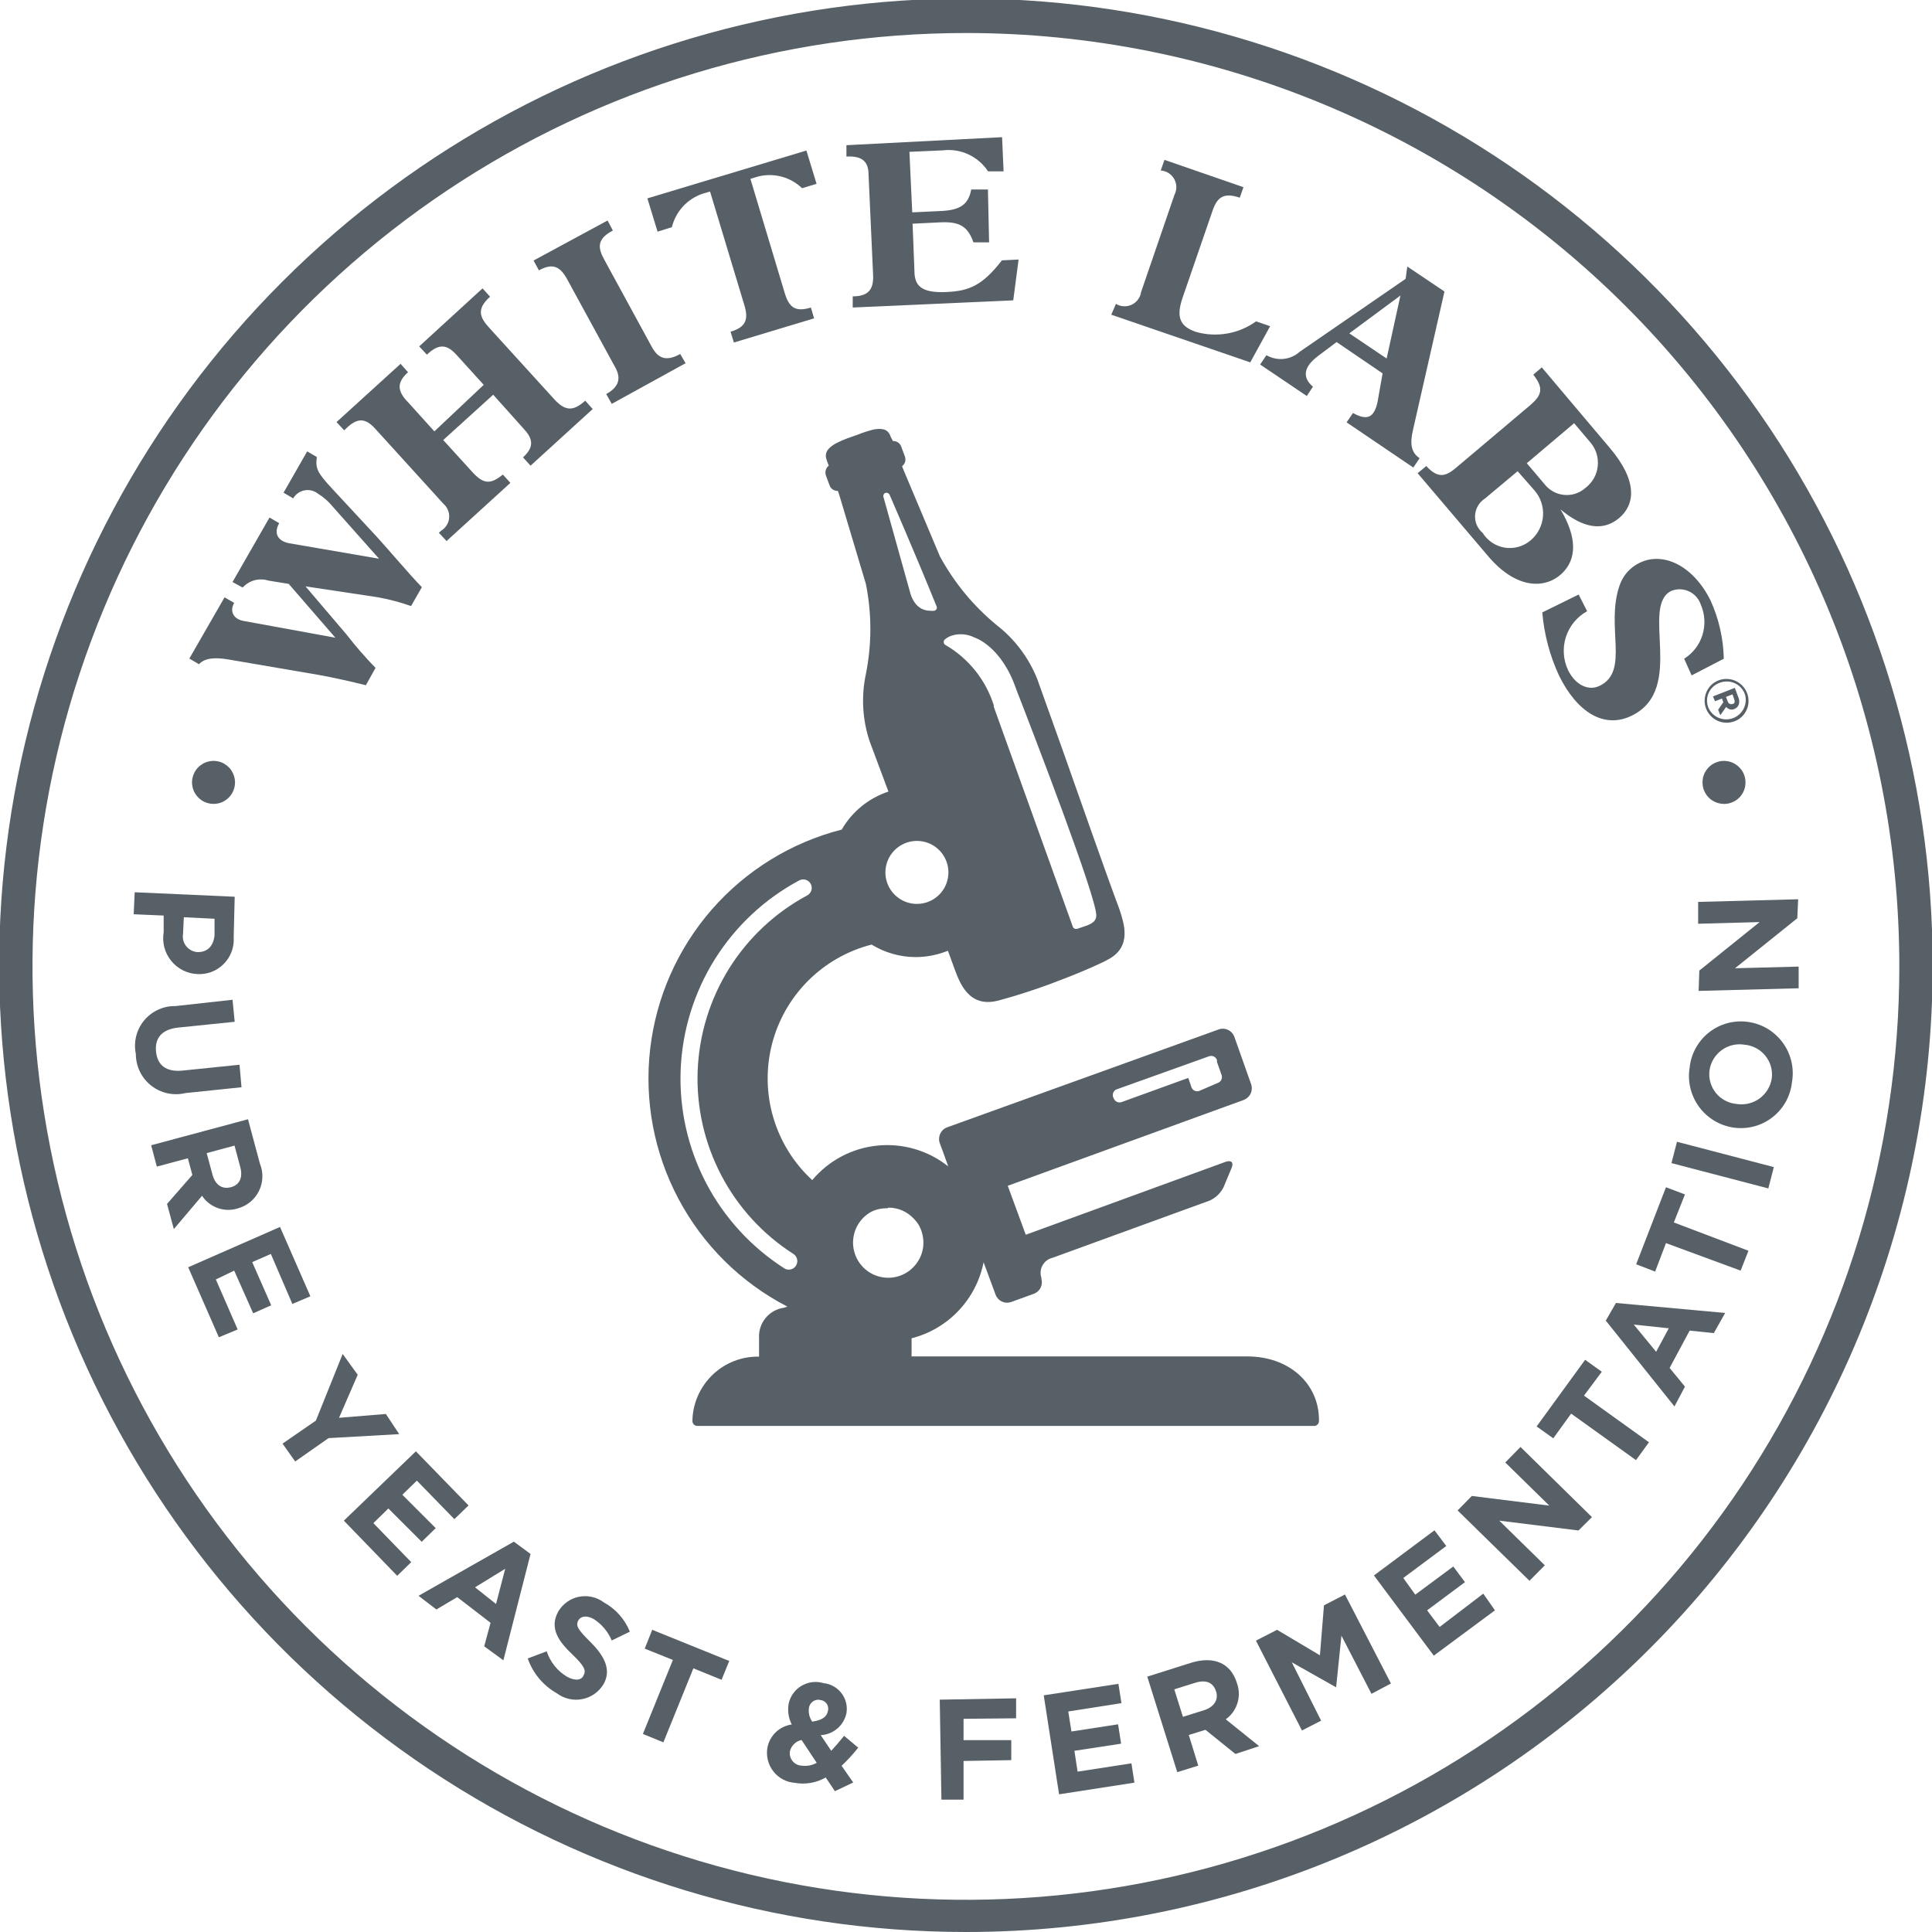 <?xml version="1.0" encoding="UTF-8"?> <svg xmlns="http://www.w3.org/2000/svg" width="46" height="46" viewBox="0 0 46 46" fill="none"><g clip-path="url(#clip0_1_2336)"><path d="M22.998 46C18.445 46 13.995 44.65 10.21 42.121C6.425 39.592 3.474 35.997 1.732 31.791C-0.01 27.585 -0.466 22.957 0.422 18.492C1.311 14.027 3.503 9.925 6.722 6.706C9.941 3.487 14.042 1.295 18.507 0.407C22.972 -0.482 27.601 -0.026 31.806 1.716C36.013 3.459 39.607 6.409 42.137 10.194C44.666 13.979 46.016 18.43 46.016 22.982C46.016 29.087 43.591 34.941 39.274 39.258C34.957 43.575 29.103 46 22.998 46ZM22.998 0.786C18.602 0.786 14.306 2.089 10.651 4.531C6.996 6.973 4.148 10.444 2.466 14.505C0.783 18.566 0.343 23.035 1.201 27.346C2.058 31.657 4.175 35.617 7.283 38.725C10.391 41.833 14.351 43.95 18.662 44.807C22.973 45.664 27.442 45.224 31.503 43.542C35.564 41.86 39.035 39.012 41.477 35.357C43.919 31.702 45.222 27.405 45.222 23.01C45.222 17.116 42.881 11.463 38.713 7.295C34.545 3.127 28.892 0.786 22.998 0.786Z" fill="#576066"></path><path d="M3.897 22.196V21.799L3.183 21.768L3.207 21.244L5.588 21.351L5.564 22.315C5.572 22.432 5.555 22.548 5.515 22.657C5.474 22.767 5.411 22.866 5.329 22.949C5.248 23.032 5.149 23.097 5.04 23.139C4.932 23.181 4.815 23.199 4.699 23.192C4.578 23.187 4.46 23.156 4.352 23.101C4.244 23.046 4.149 22.969 4.074 22.875C3.998 22.781 3.943 22.672 3.912 22.555C3.882 22.438 3.877 22.316 3.897 22.196ZM4.711 22.669C4.945 22.669 5.08 22.522 5.108 22.272V21.875L4.377 21.839L4.358 22.236C4.349 22.287 4.352 22.34 4.364 22.39C4.377 22.44 4.401 22.487 4.433 22.528C4.465 22.568 4.505 22.602 4.551 22.626C4.597 22.65 4.647 22.665 4.699 22.669H4.711Z" fill="#576066"></path><path d="M3.234 25.093C3.205 24.954 3.208 24.81 3.242 24.672C3.276 24.534 3.341 24.405 3.432 24.296C3.522 24.186 3.637 24.099 3.766 24.04C3.896 23.98 4.037 23.951 4.179 23.954L5.536 23.804L5.588 24.328L4.246 24.466C3.85 24.506 3.683 24.72 3.715 25.038C3.746 25.355 3.949 25.53 4.346 25.49L5.703 25.351L5.75 25.887L4.413 26.026C4.272 26.06 4.126 26.061 3.984 26.03C3.843 25.998 3.711 25.936 3.597 25.846C3.484 25.756 3.392 25.642 3.329 25.511C3.267 25.381 3.234 25.238 3.234 25.093Z" fill="#576066"></path><path d="M3.977 28.665L4.58 27.975L4.473 27.578L3.734 27.776L3.599 27.268L5.905 26.649L6.187 27.701C6.23 27.805 6.251 27.918 6.247 28.031C6.244 28.144 6.216 28.255 6.166 28.356C6.116 28.458 6.045 28.547 5.958 28.619C5.87 28.691 5.768 28.743 5.659 28.772C5.504 28.821 5.337 28.818 5.184 28.763C5.031 28.709 4.9 28.606 4.81 28.471L4.139 29.264L3.977 28.665ZM5.496 28.268C5.715 28.209 5.786 28.026 5.719 27.78L5.584 27.276L4.921 27.455L5.06 27.971C5.127 28.217 5.294 28.32 5.489 28.268H5.496Z" fill="#576066"></path><path d="M4.481 30.173L6.667 29.213L7.39 30.864L6.961 31.046L6.449 29.856L6.005 30.05L6.457 31.078L6.028 31.269L5.576 30.253L5.139 30.463L5.659 31.654L5.211 31.84L4.481 30.173Z" fill="#576066"></path><path d="M7.822 34.241L7.028 34.797L6.727 34.372L7.521 33.824L8.159 32.237L8.517 32.733L8.072 33.757L9.187 33.666L9.505 34.146L7.822 34.241Z" fill="#576066"></path><path d="M8.187 36.206L9.902 34.555L11.156 35.844L10.818 36.17L9.925 35.253L9.58 35.59L10.374 36.384L10.041 36.709L9.247 35.916L8.89 36.265L9.791 37.194L9.457 37.519L8.187 36.206Z" fill="#576066"></path><path d="M11.529 39.198L11.68 38.638L10.886 38.027L10.39 38.321L9.965 37.995L12.235 36.706L12.632 36.999L11.985 39.531L11.529 39.198ZM12.029 37.352L11.31 37.793L11.81 38.19L12.029 37.352Z" fill="#576066"></path><path d="M13.259 40.317C12.934 40.134 12.688 39.839 12.565 39.487L13.017 39.317C13.099 39.569 13.27 39.783 13.497 39.92C13.684 40.023 13.838 40.015 13.894 39.892C13.958 39.773 13.922 39.674 13.624 39.388C13.326 39.103 13.061 38.777 13.295 38.364C13.348 38.276 13.419 38.199 13.504 38.139C13.589 38.079 13.685 38.038 13.787 38.018C13.889 37.998 13.993 37.999 14.095 38.022C14.196 38.044 14.291 38.088 14.374 38.15C14.656 38.304 14.876 38.551 14.997 38.849L14.565 39.059C14.478 38.851 14.33 38.674 14.14 38.551C13.966 38.452 13.827 38.48 13.771 38.579C13.696 38.714 13.771 38.809 14.065 39.103C14.358 39.396 14.577 39.738 14.37 40.099C14.316 40.19 14.242 40.269 14.155 40.331C14.067 40.392 13.968 40.435 13.863 40.455C13.758 40.476 13.651 40.474 13.546 40.45C13.442 40.426 13.345 40.381 13.259 40.317Z" fill="#576066"></path><path d="M16.509 39.722L15.795 41.484L15.307 41.285L16.021 39.523L15.351 39.253L15.529 38.805L17.363 39.547L17.18 39.995L16.509 39.722Z" fill="#576066"></path><path d="M19.879 42.647L19.66 42.321C19.437 42.449 19.176 42.494 18.922 42.448C18.823 42.441 18.726 42.413 18.639 42.366C18.551 42.319 18.474 42.254 18.413 42.175C18.351 42.097 18.307 42.007 18.283 41.91C18.258 41.813 18.255 41.713 18.271 41.615C18.297 41.473 18.367 41.343 18.471 41.243C18.575 41.143 18.708 41.079 18.851 41.059C18.772 40.904 18.747 40.726 18.779 40.555C18.799 40.468 18.837 40.385 18.891 40.312C18.944 40.24 19.012 40.18 19.09 40.135C19.168 40.09 19.254 40.061 19.343 40.051C19.432 40.04 19.523 40.049 19.609 40.075C19.693 40.083 19.774 40.109 19.848 40.151C19.922 40.192 19.986 40.248 20.037 40.316C20.088 40.383 20.125 40.46 20.145 40.542C20.165 40.625 20.167 40.71 20.153 40.793C20.122 40.935 20.046 41.063 19.935 41.157C19.825 41.251 19.686 41.306 19.541 41.313L19.791 41.686C19.891 41.579 19.994 41.46 20.097 41.329L20.434 41.611C20.312 41.764 20.18 41.909 20.038 42.043L20.315 42.44L19.879 42.647ZM19.085 41.428C19.018 41.442 18.956 41.475 18.907 41.523C18.858 41.571 18.823 41.631 18.807 41.698C18.801 41.739 18.803 41.78 18.814 41.82C18.825 41.86 18.844 41.897 18.869 41.929C18.895 41.961 18.927 41.987 18.964 42.006C19 42.025 19.04 42.036 19.081 42.039C19.207 42.057 19.335 42.034 19.446 41.972L19.085 41.428ZM19.537 40.476C19.506 40.468 19.474 40.467 19.442 40.473C19.411 40.479 19.381 40.492 19.355 40.51C19.328 40.529 19.306 40.553 19.29 40.58C19.274 40.608 19.263 40.638 19.26 40.67C19.244 40.783 19.273 40.898 19.339 40.992C19.561 40.956 19.684 40.889 19.712 40.738C19.721 40.708 19.722 40.676 19.716 40.645C19.711 40.615 19.699 40.586 19.68 40.561C19.662 40.535 19.638 40.515 19.611 40.5C19.583 40.485 19.553 40.477 19.521 40.476H19.537Z" fill="#576066"></path><path d="M22.942 40.924V41.432H24.078V41.908L22.942 41.928V42.849H22.415L22.375 40.468L24.193 40.436V40.912L22.942 40.924Z" fill="#576066"></path><path d="M25.216 42.722L24.851 40.365L26.629 40.091L26.701 40.551L25.435 40.749L25.51 41.226L26.621 41.055L26.693 41.516L25.581 41.686L25.657 42.182L26.939 41.984L27.01 42.444L25.216 42.722Z" fill="#576066"></path><path d="M29.415 41.761L28.701 41.186L28.304 41.309L28.53 42.039L28.03 42.194L27.316 39.92L28.356 39.591C28.895 39.424 29.304 39.591 29.451 40.075C29.507 40.228 29.511 40.395 29.463 40.55C29.415 40.706 29.317 40.841 29.185 40.936L29.979 41.575L29.415 41.761ZM28.951 40.265C28.883 40.051 28.701 39.988 28.455 40.067L27.959 40.222L28.165 40.877L28.673 40.718C28.915 40.638 29.014 40.464 28.955 40.273L28.951 40.265Z" fill="#576066"></path><path d="M32.654 40.329L31.939 38.944L31.812 40.174L30.757 39.579L31.455 40.968L30.999 41.202L29.903 39.063L30.407 38.805L31.427 39.412L31.523 38.222L32.023 37.964L33.118 40.083L32.654 40.329Z" fill="#576066"></path><path d="M34.138 39.42L32.713 37.511L34.154 36.436L34.435 36.809L33.412 37.571L33.697 37.968L34.602 37.297L34.88 37.67L33.979 38.341L34.277 38.737L35.316 37.944L35.594 38.341L34.138 39.42Z" fill="#576066"></path><path d="M37.583 36.44L35.697 36.206L36.781 37.269L36.416 37.638L34.705 35.963L35.043 35.618L36.888 35.848L35.84 34.821L36.202 34.451L37.904 36.122L37.583 36.44Z" fill="#576066"></path><path d="M37.714 33.229L39.261 34.34L38.952 34.765L37.408 33.658L36.983 34.245L36.586 33.963L37.741 32.376L38.138 32.661L37.714 33.229Z" fill="#576066"></path><path d="M40.805 31.741L40.23 31.681L39.753 32.57L40.118 33.015L39.868 33.487L38.233 31.443L38.475 31.023L41.075 31.261L40.805 31.741ZM38.9 31.538L39.432 32.185L39.733 31.626L38.9 31.538Z" fill="#576066"></path><path d="M39.853 29.106L41.63 29.78L41.444 30.253L39.666 29.598L39.408 30.276L38.956 30.102L39.666 28.268L40.118 28.439L39.853 29.106Z" fill="#576066"></path><path d="M42.103 28.296L39.797 27.693L39.928 27.185L42.234 27.788L42.103 28.296Z" fill="#576066"></path><path d="M42.666 25.764C42.649 25.928 42.599 26.086 42.52 26.23C42.44 26.374 42.332 26.5 42.202 26.601C42.073 26.703 41.924 26.776 41.765 26.819C41.606 26.861 41.44 26.871 41.277 26.848C41.114 26.824 40.956 26.768 40.815 26.683C40.673 26.597 40.55 26.485 40.452 26.351C40.355 26.218 40.285 26.066 40.247 25.906C40.208 25.745 40.203 25.578 40.23 25.415C40.247 25.251 40.297 25.093 40.378 24.949C40.458 24.805 40.566 24.678 40.696 24.577C40.826 24.476 40.975 24.402 41.134 24.36C41.294 24.318 41.46 24.308 41.623 24.331C41.786 24.355 41.944 24.41 42.086 24.495C42.227 24.581 42.35 24.693 42.448 24.827C42.545 24.96 42.615 25.112 42.652 25.273C42.69 25.434 42.695 25.601 42.666 25.764ZM41.543 24.875C41.447 24.858 41.349 24.861 41.254 24.883C41.159 24.905 41.07 24.946 40.992 25.003C40.913 25.061 40.847 25.134 40.797 25.217C40.747 25.301 40.715 25.394 40.702 25.49C40.69 25.585 40.698 25.68 40.724 25.772C40.75 25.863 40.794 25.948 40.854 26.022C40.913 26.096 40.987 26.157 41.071 26.202C41.154 26.247 41.246 26.275 41.341 26.284C41.437 26.3 41.535 26.297 41.63 26.275C41.725 26.253 41.814 26.212 41.893 26.155C41.972 26.097 42.038 26.025 42.089 25.941C42.139 25.858 42.172 25.765 42.186 25.669C42.197 25.575 42.189 25.479 42.163 25.388C42.137 25.297 42.093 25.212 42.033 25.138C41.974 25.064 41.9 25.003 41.817 24.958C41.733 24.913 41.642 24.884 41.547 24.875H41.543Z" fill="#576066"></path><path d="M42.793 21.863L41.309 23.054L42.825 23.014V23.53L40.444 23.593L40.46 23.109L41.896 21.954L40.432 21.994V21.474L42.813 21.411L42.793 21.863Z" fill="#576066"></path><path d="M5.596 18.617C5.593 18.516 5.561 18.418 5.504 18.336C5.446 18.253 5.365 18.189 5.272 18.152C5.178 18.115 5.075 18.107 4.977 18.128C4.878 18.149 4.788 18.199 4.718 18.271C4.647 18.343 4.6 18.434 4.581 18.533C4.562 18.632 4.573 18.734 4.612 18.827C4.651 18.92 4.717 18.999 4.801 19.055C4.885 19.111 4.983 19.14 5.084 19.14C5.152 19.141 5.22 19.127 5.283 19.101C5.345 19.074 5.402 19.035 5.45 18.986C5.498 18.938 5.535 18.88 5.56 18.816C5.585 18.753 5.597 18.685 5.596 18.617Z" fill="#576066"></path><path d="M41.559 18.617C41.557 18.516 41.525 18.418 41.467 18.335C41.409 18.253 41.328 18.189 41.234 18.152C41.14 18.115 41.037 18.107 40.939 18.128C40.84 18.15 40.75 18.2 40.68 18.272C40.61 18.345 40.562 18.436 40.544 18.535C40.526 18.635 40.537 18.737 40.577 18.83C40.616 18.923 40.682 19.002 40.767 19.057C40.851 19.112 40.95 19.141 41.051 19.141C41.119 19.141 41.187 19.127 41.249 19.1C41.312 19.074 41.369 19.035 41.416 18.986C41.464 18.937 41.501 18.879 41.525 18.816C41.55 18.753 41.561 18.685 41.559 18.617Z" fill="#576066"></path><path d="M8.981 12.791C9.263 13.1 9.723 13.648 10.044 13.981L9.787 14.43C9.528 14.339 9.263 14.268 8.993 14.22L7.274 13.961L8.251 15.108C8.466 15.386 8.697 15.65 8.941 15.902L8.711 16.315C8.413 16.239 7.917 16.128 7.608 16.073L5.453 15.704C5.088 15.64 4.865 15.676 4.738 15.815L4.508 15.68L5.346 14.223L5.576 14.354C5.453 14.569 5.576 14.751 5.814 14.787L7.985 15.184L6.874 13.902L6.389 13.823C6.282 13.789 6.168 13.787 6.059 13.816C5.951 13.846 5.854 13.906 5.778 13.989L5.536 13.858L6.417 12.322L6.647 12.457C6.497 12.723 6.647 12.89 6.882 12.934L9.025 13.303L7.917 12.057C7.82 11.938 7.703 11.836 7.572 11.755C7.527 11.719 7.476 11.694 7.42 11.68C7.365 11.666 7.307 11.664 7.251 11.675C7.195 11.685 7.142 11.708 7.095 11.741C7.048 11.774 7.009 11.817 6.981 11.866L6.751 11.731L7.314 10.747L7.544 10.882C7.509 11.148 7.544 11.243 7.909 11.636L8.981 12.791Z" fill="#576066"></path><path d="M11.517 9.163L10.866 8.445C10.66 8.223 10.469 8.151 10.164 8.445L9.981 8.247L11.489 6.866L11.668 7.064C11.342 7.358 11.414 7.556 11.668 7.826L13.192 9.501C13.45 9.783 13.64 9.806 13.934 9.54L14.112 9.739L12.632 11.088L12.453 10.89C12.739 10.628 12.68 10.43 12.453 10.191L11.743 9.398L10.553 10.477L11.239 11.231C11.505 11.525 11.672 11.545 11.973 11.299L12.152 11.497L10.632 12.882L10.449 12.684L10.509 12.632C10.561 12.599 10.605 12.555 10.638 12.502C10.67 12.449 10.689 12.389 10.694 12.328C10.699 12.266 10.69 12.204 10.666 12.146C10.643 12.089 10.607 12.038 10.56 11.997L8.937 10.211C8.707 9.957 8.517 9.929 8.231 10.211L8.195 10.247L8.013 10.049L9.537 8.663L9.715 8.862C9.433 9.116 9.465 9.322 9.715 9.576L10.342 10.271L11.517 9.163Z" fill="#576066"></path><path d="M16.323 8.648L14.565 9.616L14.434 9.382C14.759 9.203 14.787 8.985 14.64 8.731L13.505 6.651C13.338 6.346 13.164 6.255 12.831 6.437L12.704 6.203L14.466 5.25L14.592 5.489C14.196 5.695 14.239 5.913 14.39 6.187L15.517 8.255C15.664 8.525 15.847 8.62 16.196 8.429L16.323 8.648Z" fill="#576066"></path><path d="M16.906 4.56L16.72 4.615C16.543 4.677 16.384 4.781 16.257 4.92C16.131 5.059 16.042 5.227 15.997 5.409L15.656 5.516L15.414 4.723L19.2 3.584L19.442 4.377L19.097 4.481C18.96 4.349 18.792 4.254 18.609 4.206C18.426 4.157 18.233 4.156 18.049 4.203L17.867 4.258L18.684 6.977C18.787 7.318 18.934 7.437 19.307 7.322L19.383 7.58L17.474 8.155L17.394 7.898C17.744 7.794 17.831 7.62 17.724 7.27L16.906 4.56Z" fill="#576066"></path><path d="M23.55 5.77H23.177C23.038 5.373 22.827 5.274 22.383 5.294L21.728 5.326L21.772 6.441C21.772 6.786 21.911 6.981 22.53 6.953C23.073 6.929 23.387 6.802 23.855 6.199L24.252 6.179L24.125 7.151L20.303 7.322V7.056C20.657 7.056 20.807 6.909 20.788 6.544L20.68 4.163C20.68 3.857 20.541 3.707 20.153 3.727V3.457L23.859 3.266L23.895 4.08H23.526C23.41 3.904 23.248 3.764 23.058 3.676C22.867 3.587 22.655 3.554 22.446 3.58L21.653 3.615L21.72 5.056L22.403 5.024C22.875 5.004 23.058 4.858 23.125 4.512H23.522L23.55 5.77Z" fill="#576066"></path><path d="M28.157 7.088C27.998 7.552 28.094 7.771 28.471 7.901C28.713 7.971 28.969 7.984 29.218 7.941C29.466 7.898 29.702 7.799 29.907 7.651L30.241 7.767L29.768 8.628L26.459 7.493L26.57 7.235C26.626 7.269 26.689 7.289 26.755 7.292C26.82 7.296 26.886 7.283 26.945 7.255C27.005 7.227 27.056 7.185 27.095 7.132C27.134 7.079 27.16 7.018 27.169 6.953L27.963 4.639C27.993 4.581 28.009 4.516 28.008 4.45C28.007 4.384 27.989 4.319 27.957 4.261C27.924 4.204 27.878 4.155 27.823 4.12C27.767 4.085 27.703 4.064 27.637 4.06L27.725 3.806L29.606 4.457L29.518 4.707C29.145 4.58 28.983 4.687 28.872 5.012L28.157 7.088Z" fill="#576066"></path><path d="M31.824 8.144L31.376 8.481C31.066 8.715 30.979 8.969 31.261 9.207L31.114 9.429L30.003 8.679L30.153 8.457C30.277 8.529 30.421 8.56 30.564 8.545C30.707 8.53 30.841 8.47 30.947 8.374L33.467 6.639L33.507 6.346L34.392 6.941L33.642 10.239C33.562 10.58 33.606 10.779 33.8 10.91L33.65 11.132L32.062 10.056L32.213 9.834C32.554 10.021 32.713 9.945 32.797 9.58L32.919 8.89L31.824 8.144ZM33.344 7.036L32.126 7.937L33.015 8.536L33.344 7.036Z" fill="#576066"></path><path d="M36.428 9.652C36.698 9.421 36.773 9.255 36.507 8.921L36.709 8.747L38.321 10.656C38.999 11.449 38.932 12.013 38.551 12.334C38.17 12.656 37.694 12.581 37.154 12.128C37.551 12.791 37.551 13.319 37.178 13.664C36.805 14.009 36.114 14.061 35.412 13.219L33.753 11.267L33.959 11.096C34.245 11.41 34.432 11.338 34.674 11.132L36.428 9.652ZM35.356 11.87C35.289 11.913 35.232 11.971 35.192 12.039C35.151 12.108 35.127 12.185 35.121 12.265C35.116 12.344 35.129 12.424 35.16 12.498C35.192 12.571 35.24 12.636 35.301 12.688C35.359 12.781 35.437 12.861 35.529 12.922C35.621 12.983 35.725 13.023 35.834 13.04C35.943 13.056 36.054 13.049 36.16 13.018C36.266 12.988 36.364 12.934 36.448 12.862C36.532 12.79 36.601 12.702 36.651 12.602C36.701 12.503 36.731 12.395 36.739 12.284C36.746 12.174 36.732 12.062 36.696 11.957C36.661 11.852 36.605 11.755 36.531 11.672L36.134 11.219L35.356 11.87ZM36.769 11.521C36.825 11.594 36.895 11.655 36.975 11.7C37.055 11.745 37.144 11.774 37.236 11.783C37.327 11.792 37.42 11.783 37.507 11.755C37.595 11.726 37.676 11.681 37.745 11.62C37.829 11.558 37.898 11.478 37.95 11.387C38.001 11.296 38.032 11.196 38.042 11.092C38.053 10.988 38.041 10.883 38.008 10.784C37.975 10.685 37.922 10.594 37.852 10.517L37.479 10.076L36.352 11.029L36.769 11.521Z" fill="#576066"></path><path d="M40.099 15.684C40.308 15.553 40.463 15.351 40.536 15.115C40.608 14.879 40.594 14.624 40.496 14.398C40.473 14.329 40.437 14.265 40.389 14.211C40.34 14.156 40.282 14.112 40.216 14.081C40.15 14.05 40.078 14.033 40.006 14.031C39.933 14.029 39.861 14.042 39.793 14.069C39.047 14.438 40.142 16.406 38.856 17.037C38.182 17.37 37.539 16.942 37.118 16.081C36.899 15.608 36.765 15.1 36.721 14.581L37.587 14.156L37.789 14.553C37.547 14.686 37.366 14.907 37.282 15.17C37.199 15.433 37.22 15.718 37.34 15.966C37.511 16.307 37.821 16.462 38.091 16.327C38.805 15.978 38.225 14.922 38.559 13.946C38.598 13.828 38.66 13.719 38.742 13.625C38.824 13.532 38.923 13.456 39.035 13.402C39.618 13.116 40.333 13.493 40.73 14.303C40.926 14.737 41.033 15.207 41.043 15.684L40.277 16.081L40.099 15.684Z" fill="#576066"></path><path d="M18.748 31.11L18.66 31.138C18.49 31.162 18.334 31.25 18.226 31.384C18.117 31.518 18.062 31.688 18.073 31.86V32.3C17.868 32.297 17.665 32.333 17.474 32.408C17.283 32.483 17.109 32.595 16.962 32.737C16.815 32.88 16.697 33.05 16.615 33.237C16.533 33.425 16.489 33.627 16.486 33.832C16.486 33.864 16.498 33.894 16.52 33.916C16.543 33.939 16.573 33.951 16.605 33.951H31.288C31.304 33.951 31.319 33.948 31.333 33.942C31.348 33.936 31.36 33.927 31.371 33.916C31.382 33.905 31.39 33.892 31.396 33.877C31.401 33.863 31.404 33.848 31.404 33.832C31.405 33.825 31.405 33.816 31.404 33.809C31.404 32.931 30.681 32.296 29.701 32.296H21.704V31.864C22.132 31.755 22.52 31.527 22.823 31.207C23.126 30.886 23.333 30.487 23.419 30.054L23.704 30.824C23.717 30.86 23.737 30.893 23.763 30.922C23.789 30.95 23.82 30.973 23.855 30.989C23.889 31.006 23.927 31.015 23.965 31.016C24.003 31.018 24.042 31.012 24.078 30.999L24.617 30.804C24.686 30.778 24.742 30.728 24.775 30.662C24.808 30.597 24.816 30.522 24.796 30.451V30.427C24.779 30.378 24.773 30.326 24.777 30.275C24.781 30.223 24.797 30.173 24.822 30.128C24.847 30.083 24.881 30.043 24.922 30.012C24.964 29.981 25.011 29.959 25.062 29.947L28.8 28.586C28.943 28.522 29.059 28.411 29.13 28.272L29.324 27.808C29.376 27.681 29.324 27.617 29.185 27.661L24.423 29.399L23.994 28.233L29.614 26.189C29.686 26.161 29.745 26.106 29.778 26.036C29.81 25.965 29.814 25.885 29.788 25.812L29.392 24.693C29.378 24.654 29.357 24.619 29.33 24.588C29.302 24.558 29.269 24.534 29.232 24.518C29.194 24.501 29.154 24.493 29.113 24.493C29.072 24.493 29.032 24.502 28.995 24.518L22.554 26.84C22.48 26.866 22.421 26.921 22.387 26.992C22.354 27.062 22.349 27.143 22.375 27.217L22.446 27.407L22.577 27.772C22.102 27.393 21.497 27.215 20.892 27.276C20.287 27.336 19.73 27.631 19.339 28.098C18.903 27.697 18.584 27.185 18.415 26.618C18.245 26.05 18.233 25.448 18.377 24.873C18.522 24.299 18.819 23.775 19.237 23.355C19.655 22.936 20.178 22.637 20.752 22.49C21.068 22.684 21.432 22.787 21.803 22.788C22.066 22.787 22.326 22.735 22.57 22.637C22.629 22.796 22.684 22.946 22.736 23.093C22.855 23.407 23.07 23.994 23.748 23.828C23.748 23.828 24.272 23.697 24.998 23.431L25.082 23.399L25.165 23.367C25.887 23.097 26.355 22.867 26.355 22.859C26.979 22.553 26.752 21.962 26.653 21.649C26.256 20.585 25.729 19.061 25.308 17.878C25.01 17.045 24.776 16.386 24.701 16.18C24.5 15.668 24.164 15.219 23.728 14.882C23.178 14.429 22.72 13.874 22.379 13.247L21.518 11.203L21.478 11.1C21.512 11.074 21.538 11.038 21.55 10.996C21.562 10.955 21.56 10.911 21.546 10.87L21.458 10.636C21.444 10.595 21.418 10.559 21.382 10.535C21.346 10.511 21.303 10.499 21.26 10.501L21.212 10.41C21.157 10.239 21.046 10.187 20.815 10.223C20.68 10.256 20.547 10.298 20.419 10.35L20.272 10.402C20.135 10.447 20.002 10.504 19.875 10.572C19.68 10.691 19.625 10.803 19.688 10.969L19.732 11.088C19.698 11.115 19.673 11.151 19.661 11.193C19.649 11.234 19.65 11.278 19.664 11.318L19.752 11.557C19.766 11.597 19.793 11.631 19.829 11.655C19.865 11.679 19.907 11.69 19.95 11.688L19.986 11.795L20.617 13.906C20.758 14.612 20.758 15.339 20.617 16.045C20.502 16.581 20.533 17.137 20.708 17.656L21.153 18.847C20.684 19.002 20.288 19.324 20.041 19.752C18.842 20.058 17.763 20.722 16.948 21.655C16.134 22.588 15.622 23.746 15.48 24.976C15.338 26.206 15.573 27.451 16.154 28.544C16.734 29.638 17.633 30.53 18.732 31.102L18.748 31.11ZM26.57 25.943L28.788 25.149C28.825 25.136 28.864 25.138 28.899 25.154C28.934 25.171 28.961 25.2 28.975 25.236V25.256C28.976 25.265 28.976 25.275 28.975 25.284L29.086 25.597C29.099 25.634 29.096 25.675 29.079 25.71C29.062 25.745 29.032 25.771 28.995 25.784L28.554 25.974C28.518 25.987 28.478 25.985 28.443 25.969C28.408 25.953 28.381 25.923 28.368 25.887L28.292 25.665L26.705 26.24C26.668 26.253 26.628 26.251 26.594 26.235C26.559 26.219 26.532 26.189 26.518 26.153C26.508 26.136 26.5 26.117 26.497 26.097C26.494 26.077 26.495 26.057 26.5 26.037C26.504 26.017 26.513 25.999 26.525 25.983C26.537 25.966 26.552 25.953 26.57 25.943ZM25.641 22.117H25.613C25.597 22.117 25.581 22.111 25.568 22.101C25.555 22.091 25.546 22.077 25.542 22.061L23.661 16.827V16.791C23.469 16.185 23.057 15.672 22.506 15.354C22.495 15.348 22.487 15.338 22.48 15.327C22.474 15.316 22.471 15.304 22.47 15.291C22.469 15.278 22.471 15.265 22.475 15.254C22.48 15.242 22.488 15.232 22.498 15.223C22.544 15.185 22.596 15.156 22.653 15.136C22.743 15.107 22.838 15.096 22.933 15.103C23.028 15.111 23.12 15.137 23.204 15.18C23.204 15.18 23.843 15.374 24.197 16.414C24.645 17.565 26.109 21.371 26.102 21.796C26.102 21.911 26.03 21.986 25.843 22.049L25.641 22.117ZM21.034 11.83C21.028 11.811 21.03 11.791 21.039 11.774C21.048 11.756 21.063 11.742 21.081 11.735C21.1 11.729 21.121 11.731 21.139 11.739C21.157 11.747 21.172 11.761 21.18 11.779C21.18 11.779 21.784 13.164 22.3 14.438C22.308 14.458 22.308 14.481 22.3 14.501C22.288 14.519 22.271 14.532 22.252 14.541C22.215 14.546 22.178 14.546 22.141 14.541C22.018 14.541 21.792 14.489 21.68 14.144L21.034 11.83ZM21.827 20.022C21.976 20.021 22.121 20.064 22.245 20.146C22.369 20.228 22.466 20.345 22.523 20.482C22.581 20.619 22.596 20.77 22.567 20.916C22.539 21.061 22.468 21.195 22.363 21.301C22.258 21.406 22.125 21.478 21.979 21.507C21.834 21.536 21.683 21.522 21.545 21.465C21.408 21.408 21.291 21.312 21.208 21.189C21.125 21.065 21.081 20.92 21.081 20.772C21.081 20.577 21.157 20.39 21.292 20.25C21.428 20.11 21.613 20.028 21.808 20.022H21.827ZM21.153 28.753C21.267 28.753 21.38 28.776 21.484 28.822C21.588 28.868 21.682 28.935 21.76 29.018C21.8 29.06 21.836 29.105 21.867 29.153C21.945 29.285 21.986 29.436 21.986 29.59C21.986 29.729 21.951 29.865 21.883 29.987C21.82 30.101 21.732 30.199 21.625 30.274C21.518 30.348 21.395 30.396 21.266 30.415C21.137 30.433 21.005 30.421 20.881 30.379C20.758 30.338 20.646 30.268 20.554 30.176C20.462 30.083 20.393 29.97 20.352 29.846C20.312 29.723 20.3 29.591 20.32 29.462C20.339 29.333 20.388 29.21 20.463 29.104C20.538 28.997 20.637 28.909 20.752 28.848C20.871 28.792 21.001 28.765 21.133 28.768L21.153 28.753ZM19.029 20.962C19.053 20.95 19.079 20.942 19.105 20.939C19.131 20.937 19.158 20.939 19.184 20.947C19.209 20.955 19.233 20.968 19.253 20.984C19.274 21.001 19.291 21.022 19.303 21.046C19.316 21.069 19.324 21.095 19.326 21.121C19.329 21.148 19.326 21.174 19.318 21.2C19.311 21.225 19.298 21.249 19.281 21.269C19.264 21.29 19.243 21.307 19.22 21.319C18.459 21.727 17.818 22.327 17.36 23.059C16.903 23.791 16.645 24.631 16.611 25.493C16.578 26.356 16.771 27.212 17.171 27.978C17.57 28.743 18.163 29.39 18.891 29.856C18.913 29.87 18.933 29.889 18.948 29.911C18.963 29.933 18.974 29.958 18.979 29.984C18.985 30.01 18.985 30.038 18.98 30.064C18.975 30.09 18.965 30.115 18.95 30.137C18.932 30.166 18.907 30.189 18.877 30.205C18.847 30.221 18.813 30.229 18.779 30.229C18.741 30.23 18.704 30.219 18.672 30.197C17.886 29.694 17.244 28.993 16.811 28.165C16.379 27.337 16.17 26.411 16.206 25.477C16.243 24.544 16.522 23.636 17.017 22.844C17.512 22.052 18.206 21.403 19.029 20.962Z" fill="#576066"></path><path d="M40.623 16.875C40.597 16.811 40.585 16.743 40.586 16.675C40.588 16.606 40.602 16.539 40.63 16.476C40.657 16.414 40.696 16.357 40.745 16.309C40.794 16.262 40.853 16.225 40.916 16.2C41.046 16.15 41.19 16.154 41.317 16.209C41.444 16.265 41.544 16.369 41.595 16.497C41.62 16.561 41.633 16.629 41.632 16.697C41.631 16.766 41.617 16.834 41.589 16.896C41.562 16.959 41.523 17.016 41.473 17.063C41.424 17.111 41.365 17.148 41.301 17.172C41.237 17.197 41.169 17.209 41.1 17.208C41.031 17.206 40.963 17.192 40.9 17.164C40.837 17.136 40.78 17.096 40.733 17.047C40.685 16.997 40.648 16.939 40.623 16.875ZM41.543 16.521C41.521 16.464 41.488 16.412 41.446 16.368C41.404 16.323 41.353 16.288 41.297 16.264C41.24 16.239 41.18 16.226 41.119 16.226C41.057 16.225 40.997 16.236 40.94 16.259C40.883 16.28 40.83 16.312 40.786 16.353C40.741 16.395 40.706 16.445 40.681 16.501C40.657 16.556 40.644 16.616 40.643 16.677C40.643 16.738 40.655 16.799 40.678 16.855C40.727 16.963 40.815 17.048 40.925 17.093C41.035 17.138 41.157 17.139 41.268 17.097C41.379 17.054 41.469 16.971 41.52 16.864C41.571 16.757 41.58 16.634 41.543 16.521ZM41.099 16.831L40.96 17.029L40.908 16.898L41.031 16.72L41 16.632L40.833 16.696L40.785 16.581L41.305 16.378L41.392 16.609C41.44 16.736 41.392 16.839 41.301 16.878C41.267 16.895 41.228 16.899 41.192 16.89C41.155 16.881 41.122 16.86 41.099 16.831ZM41.289 16.644L41.25 16.533L41.095 16.593L41.139 16.708C41.142 16.719 41.149 16.729 41.157 16.738C41.165 16.746 41.174 16.753 41.185 16.758C41.196 16.763 41.207 16.766 41.219 16.766C41.231 16.766 41.243 16.764 41.254 16.759C41.301 16.759 41.313 16.704 41.289 16.644Z" fill="#576066"></path></g><defs><clipPath id="clip0_1_2336"><rect width="46" height="46" fill="white"></rect></clipPath></defs></svg> 